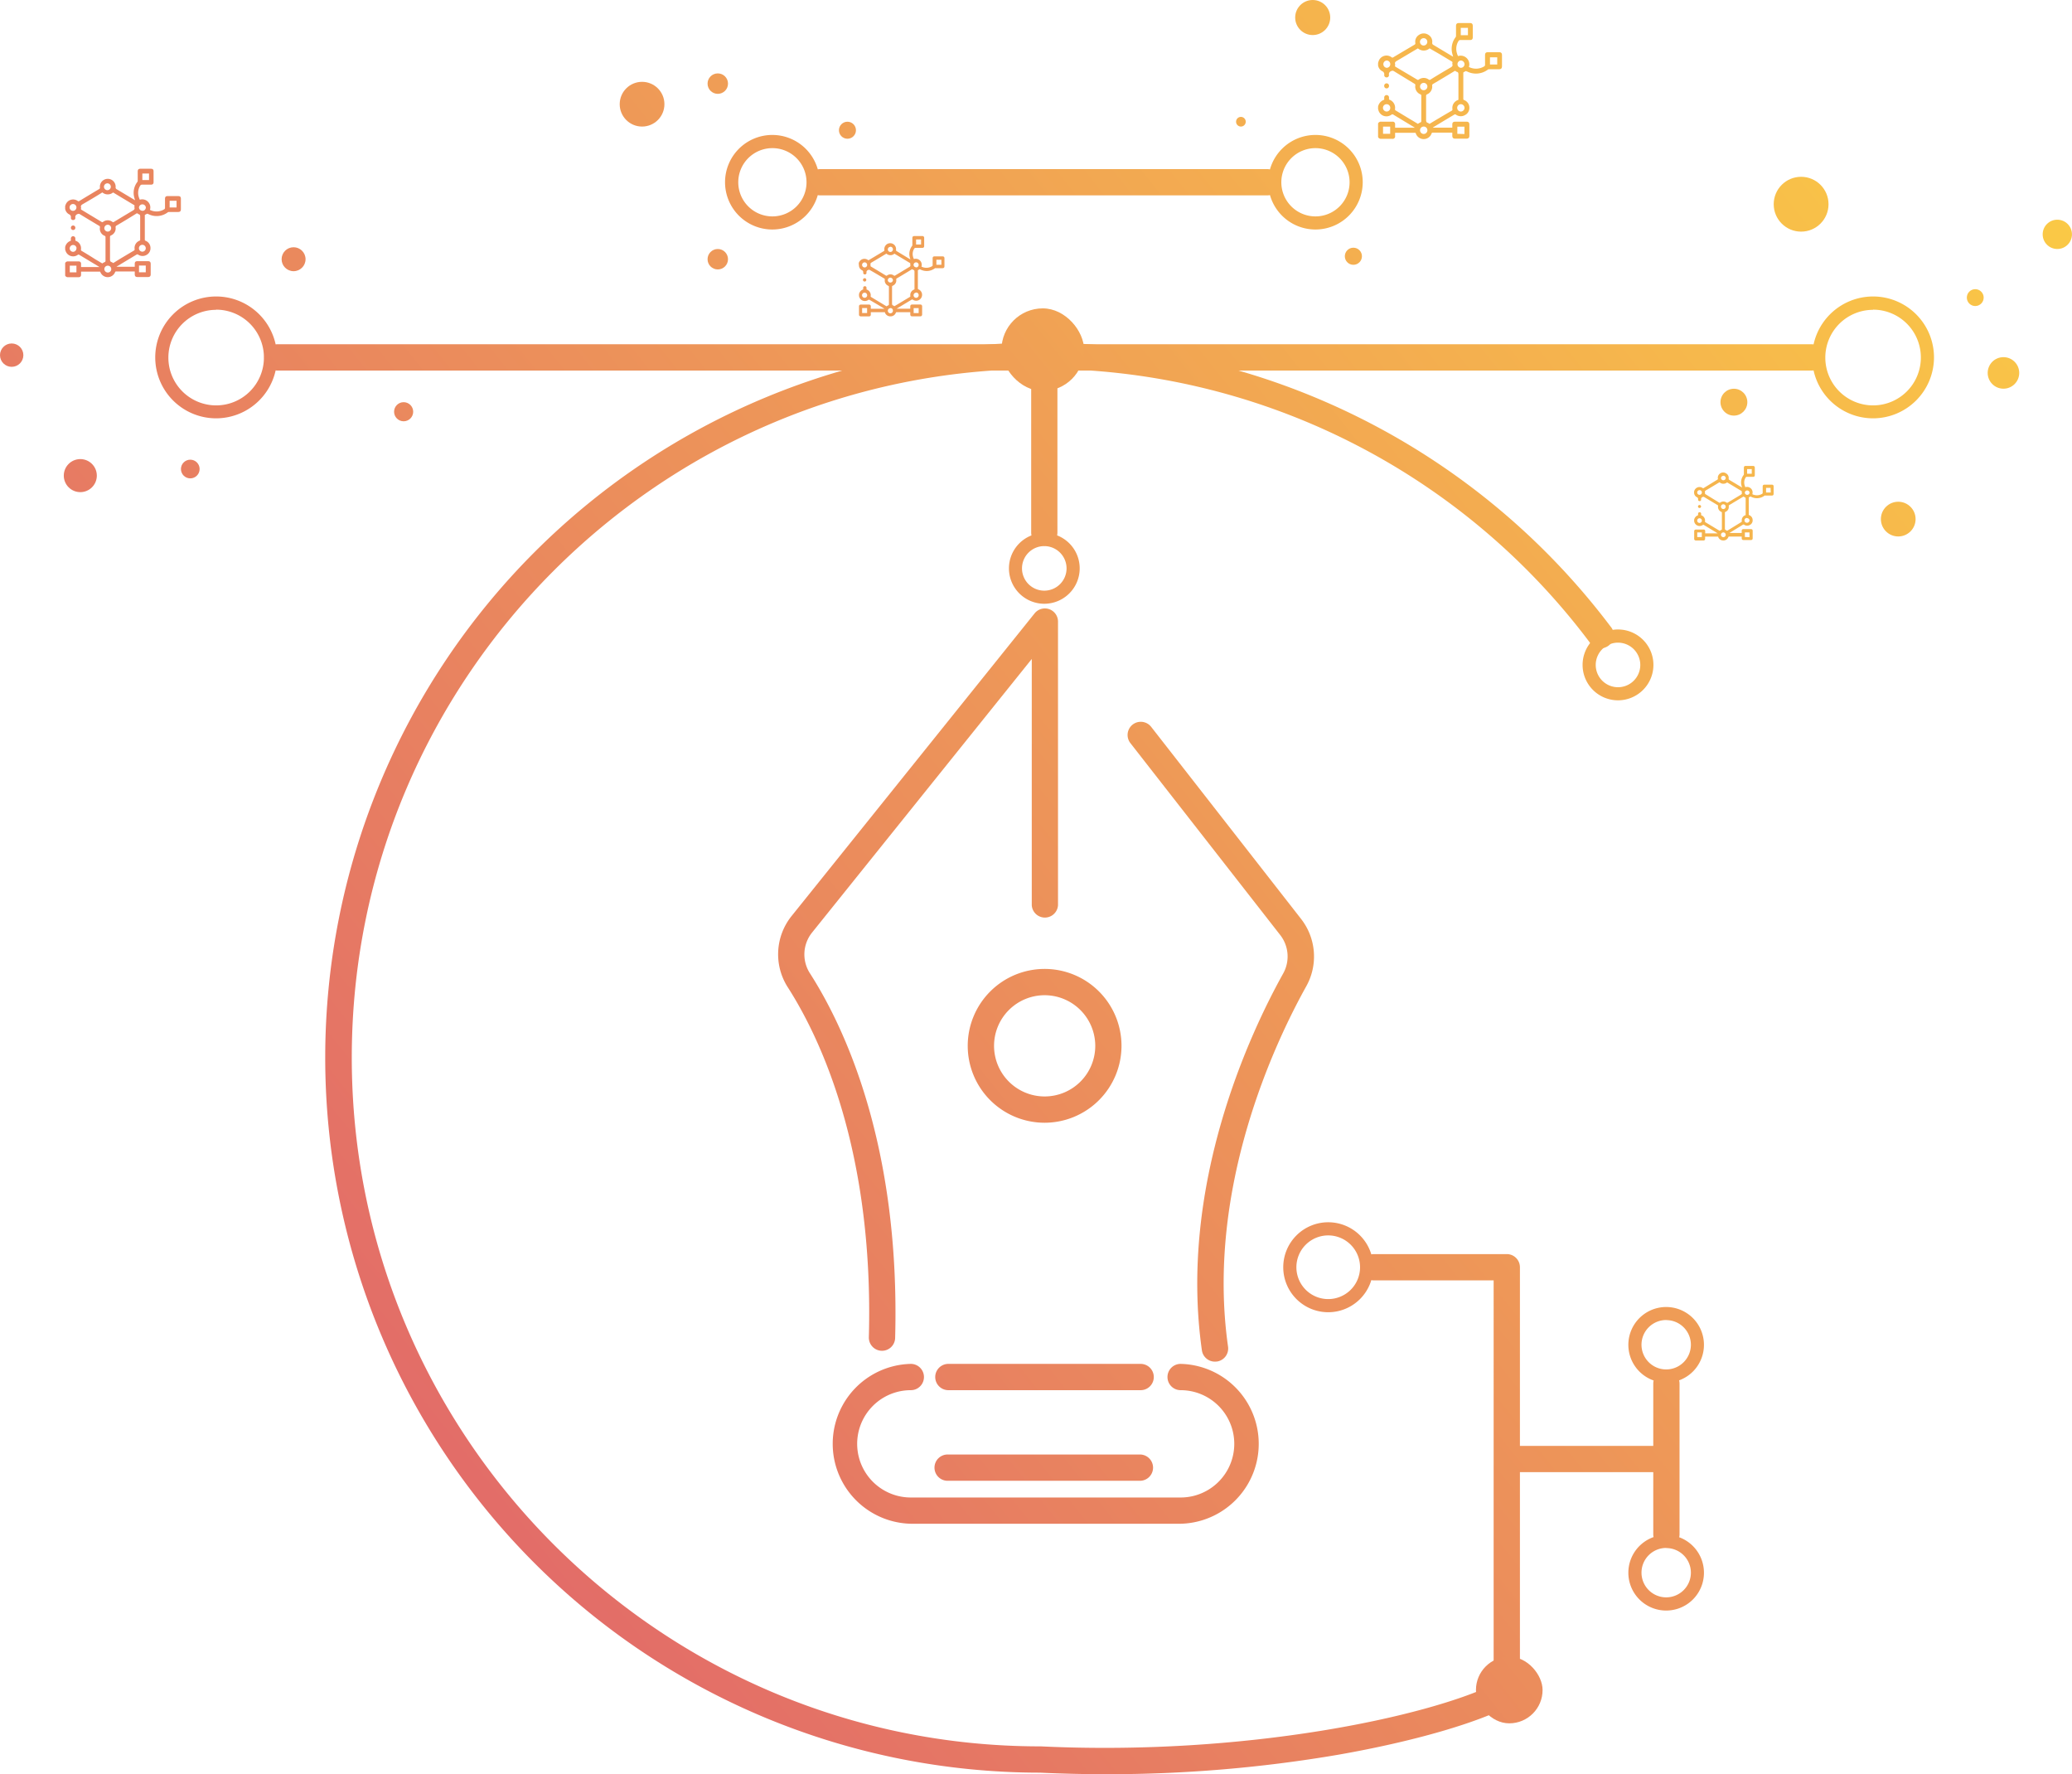 <svg id="Icon" xmlns="http://www.w3.org/2000/svg" xmlns:xlink="http://www.w3.org/1999/xlink" viewBox="0 0 496.65 425.19"><defs><style>.cls-1{fill:url(#linear-gradient);}.cls-2{fill:url(#linear-gradient-2);}.cls-3{fill:url(#linear-gradient-3);}.cls-4{fill:url(#linear-gradient-4);}.cls-5{fill:url(#linear-gradient-5);}.cls-6{fill:url(#linear-gradient-6);}.cls-7{fill:url(#linear-gradient-7);}.cls-8{fill:url(#linear-gradient-8);}.cls-9{fill:url(#linear-gradient-9);}.cls-10{fill:url(#linear-gradient-10);}.cls-11{fill:url(#linear-gradient-11);}.cls-12{fill:url(#linear-gradient-12);}.cls-13{fill:url(#linear-gradient-13);}.cls-14{fill:url(#linear-gradient-14);}.cls-15{fill:url(#linear-gradient-15);}.cls-16{fill:url(#linear-gradient-16);}.cls-17{fill:url(#linear-gradient-17);}.cls-18{fill:url(#linear-gradient-18);}.cls-19{fill:url(#linear-gradient-19);}.cls-20{fill:url(#linear-gradient-20);}.cls-21{fill:url(#linear-gradient-21);}.cls-22{fill:url(#linear-gradient-22);}.cls-23{fill:url(#linear-gradient-23);}.cls-24{fill:url(#linear-gradient-24);}.cls-25{fill:url(#linear-gradient-25);}.cls-26{fill:url(#linear-gradient-26);}.cls-27{fill:url(#linear-gradient-27);}.cls-28{fill:url(#linear-gradient-28);}.cls-29{fill:url(#linear-gradient-29);}.cls-30{fill:url(#linear-gradient-30);}.cls-31{fill:url(#linear-gradient-31);}.cls-32{fill:url(#linear-gradient-32);}.cls-33{fill:url(#linear-gradient-33);}.cls-34{fill:url(#linear-gradient-34);}.cls-35{fill:url(#linear-gradient-35);}.cls-36{fill:url(#linear-gradient-36);}.cls-37{fill:url(#linear-gradient-37);}.cls-38{fill:url(#linear-gradient-38);}.cls-39{fill:url(#linear-gradient-39);}.cls-40{fill:url(#linear-gradient-40);}.cls-41{fill:url(#linear-gradient-41);}.cls-42{fill:url(#linear-gradient-42);}.cls-43{fill:url(#linear-gradient-43);}.cls-44{fill:url(#linear-gradient-44);}.cls-45{fill:url(#linear-gradient-45);}.cls-46{fill:url(#linear-gradient-46);}.cls-47{fill:url(#linear-gradient-47);}.cls-48{fill:url(#linear-gradient-48);}.cls-49{fill:url(#linear-gradient-49);}</style><linearGradient id="linear-gradient" x1="52.18" y1="473.31" x2="582.97" y2="49.99" gradientUnits="userSpaceOnUse"><stop offset="0" stop-color="#de5a6f"/><stop offset="1" stop-color="#ffda3f"/></linearGradient><linearGradient id="linear-gradient-2" x1="-35.6" y1="363.24" x2="495.19" y2="-60.07" xlink:href="#linear-gradient"/><linearGradient id="linear-gradient-3" x1="-25.47" y1="375.95" x2="505.32" y2="-47.37" xlink:href="#linear-gradient"/><linearGradient id="linear-gradient-4" x1="-112.79" y1="266.46" x2="418" y2="-156.85" xlink:href="#linear-gradient"/><linearGradient id="linear-gradient-5" x1="41.62" y1="460.06" x2="572.4" y2="36.75" xlink:href="#linear-gradient"/><linearGradient id="linear-gradient-6" x1="53.77" y1="475.31" x2="584.56" y2="51.99" xlink:href="#linear-gradient"/><linearGradient id="linear-gradient-7" x1="-10.96" y1="394.14" x2="519.83" y2="-29.17" xlink:href="#linear-gradient"/><linearGradient id="linear-gradient-8" x1="97.13" y1="529.67" x2="627.92" y2="106.36" xlink:href="#linear-gradient"/><linearGradient id="linear-gradient-9" x1="15.5" y1="270.78" x2="438.36" y2="-66.46" xlink:href="#linear-gradient"/><linearGradient id="linear-gradient-10" x1="199.02" y1="534.79" x2="618.23" y2="200.46" xlink:href="#linear-gradient"/><linearGradient id="linear-gradient-11" x1="46.03" y1="465.6" x2="576.82" y2="42.29" xlink:href="#linear-gradient"/><linearGradient id="linear-gradient-12" x1="42.86" y1="461.62" x2="573.64" y2="38.3" xlink:href="#linear-gradient"/><linearGradient id="linear-gradient-13" x1="-136.64" y1="236.55" x2="394.15" y2="-186.77" xlink:href="#linear-gradient"/><linearGradient id="linear-gradient-14" x1="-141.26" y1="230.75" x2="389.53" y2="-192.56" xlink:href="#linear-gradient"/><linearGradient id="linear-gradient-15" x1="-124.72" y1="217.71" x2="406.07" y2="-205.6" xlink:href="#linear-gradient"/><linearGradient id="linear-gradient-16" x1="-119.32" y1="224.49" x2="411.47" y2="-198.82" xlink:href="#linear-gradient"/><linearGradient id="linear-gradient-17" x1="-96.65" y1="252.91" x2="434.14" y2="-170.4" xlink:href="#linear-gradient"/><linearGradient id="linear-gradient-18" x1="55.17" y1="443.27" x2="585.95" y2="19.96" xlink:href="#linear-gradient"/><linearGradient id="linear-gradient-19" x1="26.19" y1="406.95" x2="556.98" y2="-16.37" xlink:href="#linear-gradient"/><linearGradient id="linear-gradient-20" x1="9.34" y1="385.81" x2="540.12" y2="-37.51" xlink:href="#linear-gradient"/><linearGradient id="linear-gradient-21" x1="47.9" y1="434.16" x2="578.68" y2="10.84" xlink:href="#linear-gradient"/><linearGradient id="linear-gradient-22" x1="36.47" y1="419.83" x2="567.26" y2="-3.48" xlink:href="#linear-gradient"/><linearGradient id="linear-gradient-23" x1="36.73" y1="420.16" x2="567.52" y2="-3.16" xlink:href="#linear-gradient"/><linearGradient id="linear-gradient-24" x1="-139.79" y1="198.83" x2="391" y2="-224.49" xlink:href="#linear-gradient"/><linearGradient id="linear-gradient-25" x1="-109.84" y1="236.38" x2="420.95" y2="-186.94" xlink:href="#linear-gradient"/><linearGradient id="linear-gradient-26" x1="151.04" y1="597.27" x2="681.83" y2="173.96" xlink:href="#linear-gradient"/><linearGradient id="linear-gradient-27" x1="137.7" y1="580.55" x2="668.49" y2="157.23" xlink:href="#linear-gradient"/><linearGradient id="linear-gradient-28" x1="164.33" y1="613.93" x2="695.12" y2="190.62" xlink:href="#linear-gradient"/><linearGradient id="linear-gradient-29" x1="29.53" y1="444.91" x2="560.32" y2="21.59" xlink:href="#linear-gradient"/><linearGradient id="linear-gradient-30" x1="56.77" y1="479.06" x2="587.55" y2="55.75" xlink:href="#linear-gradient"/><linearGradient id="linear-gradient-31" x1="91.42" y1="522.51" x2="622.2" y2="99.19" xlink:href="#linear-gradient"/><linearGradient id="linear-gradient-32" x1="44.84" y1="464.1" x2="575.62" y2="40.79" xlink:href="#linear-gradient"/><linearGradient id="linear-gradient-33" x1="83.52" y1="512.61" x2="614.31" y2="89.3" xlink:href="#linear-gradient"/><linearGradient id="linear-gradient-34" x1="94.11" y1="525.88" x2="624.9" y2="102.57" xlink:href="#linear-gradient"/><linearGradient id="linear-gradient-35" x1="143.43" y1="587.72" x2="674.21" y2="164.41" xlink:href="#linear-gradient"/><linearGradient id="linear-gradient-36" x1="-56.06" y1="337.59" x2="474.72" y2="-85.73" xlink:href="#linear-gradient"/><linearGradient id="linear-gradient-37" x1="-81.42" y1="305.79" x2="449.36" y2="-117.53" xlink:href="#linear-gradient"/><linearGradient id="linear-gradient-38" x1="-30.82" y1="369.23" x2="499.96" y2="-54.08" xlink:href="#linear-gradient"/><linearGradient id="linear-gradient-39" x1="-30.47" y1="369.67" x2="500.31" y2="-53.64" xlink:href="#linear-gradient"/><linearGradient id="linear-gradient-40" x1="-35.42" y1="363.46" x2="495.36" y2="-59.85" xlink:href="#linear-gradient"/><linearGradient id="linear-gradient-41" x1="-57.98" y1="335.18" x2="472.81" y2="-88.13" xlink:href="#linear-gradient"/><linearGradient id="linear-gradient-42" x1="-61.41" y1="330.88" x2="469.37" y2="-92.44" xlink:href="#linear-gradient"/><linearGradient id="linear-gradient-43" x1="-85.19" y1="267.28" x2="445.6" y2="-156.03" xlink:href="#linear-gradient"/><linearGradient id="linear-gradient-44" x1="-105.71" y1="241.56" x2="425.08" y2="-181.76" xlink:href="#linear-gradient"/><linearGradient id="linear-gradient-45" x1="-88.18" y1="263.53" x2="442.61" y2="-159.78" xlink:href="#linear-gradient"/><linearGradient id="linear-gradient-46" x1="-52.51" y1="308.26" x2="478.28" y2="-115.05" xlink:href="#linear-gradient"/><linearGradient id="linear-gradient-47" x1="-26.31" y1="341.11" x2="504.48" y2="-82.2" xlink:href="#linear-gradient"/><linearGradient id="linear-gradient-48" x1="-57.99" y1="301.39" x2="472.8" y2="-121.93" xlink:href="#linear-gradient"/><linearGradient id="linear-gradient-49" x1="-110.36" y1="235.72" x2="420.43" y2="-187.59" xlink:href="#linear-gradient"/></defs><title>Icon-01</title><path class="cls-1" d="M272.83,468.59c-5.12,0-10.41-.11-15.88-.37a171.35,171.35,0,1,1,.07-342.7,171.07,171.07,0,0,1,136.68,68,3.15,3.15,0,1,1-5,3.8A163.89,163.89,0,0,0,257,131.81c-91,0-165,74.05-165,165.06s74,165.05,165,165.05h.15c49.34,2.35,92.79-7.21,108.55-14.86V350.25H337a3.15,3.15,0,0,1,0-6.3h31.91A3.15,3.15,0,0,1,372,347.1V449a3.15,3.15,0,0,1-1.63,2.76c-8.17,4.47-23.85,9-41.95,12.17A327.82,327.82,0,0,1,272.83,468.59Z" transform="translate(-7.68 -43.41)"/><path class="cls-2" d="M441.9,132.21H74.18a3.15,3.15,0,0,1,0-6.3H441.9a3.15,3.15,0,0,1,0,6.3Z" transform="translate(-7.68 -43.41)"/><path class="cls-3" d="M258,174.17a3.15,3.15,0,0,1-3.15-3.15V128.66a3.15,3.15,0,0,1,6.29,0V171A3.15,3.15,0,0,1,258,174.17Z" transform="translate(-7.68 -43.41)"/><path class="cls-4" d="M59.5,143.66a14.6,14.6,0,1,1,14.59-14.6A14.62,14.62,0,0,1,59.5,143.66Zm0-26a11.45,11.45,0,1,0,11.44,11.44A11.45,11.45,0,0,0,59.5,117.62Z" transform="translate(-7.68 -43.41)"/><path class="cls-5" d="M456.65,143.66a14.6,14.6,0,1,1,14.6-14.6A14.62,14.62,0,0,1,456.65,143.66Zm0-26a11.45,11.45,0,1,0,11.45,11.44A11.45,11.45,0,0,0,456.65,117.62Z" transform="translate(-7.68 -43.41)"/><path class="cls-6" d="M395.52,211.24a8.49,8.49,0,1,1,8.48-8.48A8.5,8.5,0,0,1,395.52,211.24Zm0-13.82a5.34,5.34,0,1,0,5.33,5.34A5.35,5.35,0,0,0,395.52,197.42Z" transform="translate(-7.68 -43.41)"/><path class="cls-7" d="M258,188.1a8.48,8.48,0,1,1,8.48-8.48A8.49,8.49,0,0,1,258,188.1Zm0-13.82a5.34,5.34,0,1,0,5.33,5.34A5.35,5.35,0,0,0,258,174.28Z" transform="translate(-7.68 -43.41)"/><path class="cls-8" d="M326.05,357.88a10.78,10.78,0,1,1,10.78-10.78A10.78,10.78,0,0,1,326.05,357.88Zm0-18.41a7.63,7.63,0,1,0,7.63,7.63A7.64,7.64,0,0,0,326.05,339.47Z" transform="translate(-7.68 -43.41)"/><rect class="cls-9" x="240.05" y="73.9" width="19.8" height="19.8" rx="9.9"/><rect class="cls-10" x="353.78" y="397.02" width="15.97" height="15.97" rx="7.98"/><path class="cls-11" d="M413.74,161.23a1.21,1.21,0,0,0,.05-.18,1.31,1.31,0,0,1,2-.69.2.2,0,0,0,.27,0l3.26-2a.22.22,0,0,0,.13-.26,1.22,1.22,0,0,1,.57-1.25,1.24,1.24,0,0,1,1.39,0,1.22,1.22,0,0,1,.63,1.22.33.33,0,0,0,.18.36l2.8,1.68.23.14a2.54,2.54,0,0,1-.11-.38,2.89,2.89,0,0,1,.49-2.64.36.36,0,0,0,.05-.21c0-.49,0-1,0-1.49,0-.33.13-.46.45-.46.58,0,1.15,0,1.72,0,.31,0,.44.13.45.44,0,.58,0,1.16,0,1.75,0,.29-.13.42-.42.42h-1.47a.32.32,0,0,0-.31.17,2.25,2.25,0,0,0-.21,1.94,2.34,2.34,0,0,0,.09.24.49.49,0,0,0,.06.13,1.33,1.33,0,0,1,1.34.32,1.3,1.3,0,0,1,.32,1.36,2.44,2.44,0,0,0,2.36-.09.27.27,0,0,0,.13-.26c0-.49,0-1,0-1.46,0-.34.12-.46.45-.47h1.72c.32,0,.45.13.45.45v1.7c0,.33-.13.46-.46.46h-1.51a.38.38,0,0,0-.19,0,3,3,0,0,1-3.22.3.38.38,0,0,0-.19-.06,2.93,2.93,0,0,0-.39.21s0,.09,0,.13v3.93a.18.18,0,0,0,.13.19,1.25,1.25,0,0,1,.8,1.16,1.21,1.21,0,0,1-.68,1.19,1.26,1.26,0,0,1-1.4-.09.26.26,0,0,0-.21,0l-3.27,2s0,0-.06,0h3v-.48c0-.31.14-.44.45-.44h1.73c.31,0,.45.13.45.44v1.73c0,.31-.14.45-.45.45h-1.73c-.31,0-.44-.14-.45-.45V172h-3a.18.18,0,0,0-.2.11,1.23,1.23,0,0,1-1.21.82,1.26,1.26,0,0,1-1.22-.83.36.36,0,0,0,0-.09h-3.14v.49c0,.3-.14.44-.44.44-.55,0-1.11,0-1.67,0a.5.5,0,0,1-.51-.26v-2.09a.46.46,0,0,1,.48-.28H416a.36.36,0,0,1,.41.4v.52h3l-.16-.1-3.14-1.9a.23.23,0,0,0-.29,0,1.31,1.31,0,0,1-2-.68l-.06-.19v-.41a1.41,1.41,0,0,1,.94-1.06c0-.13,0-.26,0-.39a.37.37,0,0,1,.39-.34.36.36,0,0,1,.35.36v.37a1.3,1.3,0,0,1,.92,1.45.2.2,0,0,0,.12.23l2.24,1.35,1.16.7a4,4,0,0,1,.37-.22c.13,0,.16-.11.16-.24v-3.86a.21.21,0,0,0-.15-.23,1.28,1.28,0,0,1-.77-1.35.23.23,0,0,0-.14-.28l-3.16-1.9a.37.37,0,0,0-.44,0,.51.51,0,0,0-.32.57.34.34,0,0,1-.35.39.36.36,0,0,1-.38-.38.5.5,0,0,0-.34-.59,1.25,1.25,0,0,1-.6-.87Zm6.13-2.27c-1.09.65-2.16,1.31-3.25,1.94-.21.13-.34.24-.26.5a.41.41,0,0,1,0,.19c0,.13,0,.19.13.26l3.25,2a.23.23,0,0,0,.28,0,1.25,1.25,0,0,1,1.51,0,.23.23,0,0,0,.29,0l3.08-1.85c.21-.12.37-.23.28-.51a.37.37,0,0,1,0-.18c0-.14,0-.2-.13-.27-.62-.36-1.24-.74-1.85-1.11l-1.54-.92A1.36,1.36,0,0,1,419.87,159Zm6.24,7.92v-.23c0-1.2,0-2.41,0-3.61,0-.23,0-.42-.27-.48a.26.26,0,0,1-.11-.07c-.1-.1-.18-.08-.29,0l-3.23,1.94a.28.28,0,0,0-.15.31,1.26,1.26,0,0,1-.76,1.32.24.24,0,0,0-.17.26c0,1.21,0,2.41,0,3.62,0,.25,0,.46.3.53a.18.18,0,0,1,.09.06c.09.1.17.08.28,0l3.25-2a.22.22,0,0,0,.13-.26,1.29,1.29,0,0,1,.8-1.38Zm.92,5.26V171h-1.11v1.1Zm-.57-15.2h1.11v-1.11h-1.11Zm5.62,3.39H431v1.11h1.12ZM414.5,171v1.11h1.1V171Zm6.83-6.18a.59.59,0,0,0-.58-.56.57.57,0,1,0,.58.56Zm5.14,2.73a.57.57,0,1,0,0,1.13.57.57,0,0,0,.56-.57A.58.58,0,0,0,426.47,167.58ZM420.76,171a.57.57,0,1,0,.57.56A.57.57,0,0,0,420.76,171Zm5.72-9a.55.55,0,0,0,.56-.56.57.57,0,0,0-1.13,0A.56.56,0,0,0,426.48,162Zm-10.87,6.17a.56.56,0,1,0-.57.56A.56.56,0,0,0,415.61,168.15Zm5.15-10.73a.56.56,0,0,0-.56.57.57.57,0,0,0,1.13,0A.58.58,0,0,0,420.76,157.42Zm-5.15,4a.55.55,0,0,0-.56-.57.57.57,0,0,0-.56.56.56.56,0,0,0,1.12,0Z" transform="translate(-7.68 -43.41)"/><path class="cls-12" d="M415.06,165.15a.37.37,0,0,1-.38-.35.37.37,0,1,1,.74,0A.36.36,0,0,1,415.06,165.15Z" transform="translate(-7.68 -43.41)"/><path class="cls-13" d="M23.3,92.82c0-.08.05-.17.08-.25a1.9,1.9,0,0,1,2.93-1,.31.31,0,0,0,.4,0q2.36-1.44,4.73-2.85a.34.34,0,0,0,.19-.39,1.89,1.89,0,1,1,3.77-.09.47.47,0,0,0,.26.53c1.36.8,2.71,1.62,4.07,2.43l.33.2c-.07-.21-.12-.37-.16-.54A4.27,4.27,0,0,1,40.61,87a.52.52,0,0,0,.08-.3c0-.72,0-1.45,0-2.17,0-.49.19-.68.66-.68h2.5c.45,0,.64.19.64.64q0,1.28,0,2.55c0,.42-.19.61-.61.62-.71,0-1.43,0-2.14,0a.49.49,0,0,0-.46.25,3.3,3.3,0,0,0-.3,2.82,2.48,2.48,0,0,0,.13.35c0,.06.05.11.08.19a1.94,1.94,0,0,1,2.43,2.44,3.53,3.53,0,0,0,3.42-.14.38.38,0,0,0,.19-.38c0-.7,0-1.41,0-2.11,0-.49.18-.68.66-.68h2.49c.47,0,.66.19.66.66v2.47c0,.48-.19.68-.67.68H48.19a.51.51,0,0,0-.28.07,4.41,4.41,0,0,1-4.68.43c-.09,0-.2-.11-.27-.08a3.86,3.86,0,0,0-.57.3s0,.12,0,.18v5.72a.26.26,0,0,0,.19.28,1.85,1.85,0,0,1,1.17,1.68,1.82,1.82,0,0,1-1,1.74,1.89,1.89,0,0,1-2-.13.36.36,0,0,0-.3,0l-4.75,2.86-.09.08h4.37c0-.24,0-.47,0-.7,0-.45.19-.64.65-.64h2.52c.45,0,.64.19.65.64v2.52c0,.44-.21.64-.66.64q-1.26,0-2.52,0c-.44,0-.63-.2-.64-.65,0-.22,0-.45,0-.69l-.26,0H35.56a.25.25,0,0,0-.29.17,1.9,1.9,0,0,1-3.53,0l-.06-.13H27.11v.71c0,.44-.2.63-.63.63-.81,0-1.63,0-2.44,0a.73.73,0,0,1-.74-.38v-3a.68.68,0,0,1,.7-.4c.84,0,1.68,0,2.52,0a.53.53,0,0,1,.59.58v.76h4.4l-.23-.15-4.56-2.75a.32.32,0,0,0-.42,0,1.9,1.9,0,0,1-2.91-1l-.09-.28v-.59a2,2,0,0,1,1.37-1.53,5.61,5.61,0,0,1,0-.58.54.54,0,0,1,.57-.5.53.53,0,0,1,.5.53c0,.18,0,.36,0,.53a1.93,1.93,0,0,1,1.35,2.12.29.29,0,0,0,.17.34c1.09.64,2.17,1.3,3.25,2l1.69,1a3.37,3.37,0,0,1,.54-.31.32.32,0,0,0,.23-.36c0-1.87,0-3.74,0-5.61a.31.31,0,0,0-.22-.34,1.84,1.84,0,0,1-1.12-2,.34.34,0,0,0-.2-.4c-1.53-.92-3.06-1.83-4.59-2.77a.57.57,0,0,0-.64,0,.71.71,0,0,0-.46.83.5.5,0,0,1-.52.56.51.51,0,0,1-.55-.54.74.74,0,0,0-.49-.86,1.86,1.86,0,0,1-.88-1.27Zm8.91-3.3c-1.57,1-3.14,1.91-4.72,2.83-.3.18-.49.35-.39.73a.39.39,0,0,1,0,.26c-.06.2,0,.29.19.39L32,96.57a.3.3,0,0,0,.4,0,1.83,1.83,0,0,1,2.2,0,.31.31,0,0,0,.42,0q2.23-1.35,4.48-2.69c.3-.18.53-.34.41-.74a.5.5,0,0,1,0-.27c.06-.19,0-.28-.19-.38l-2.69-1.61-2.24-1.35A2,2,0,0,1,32.21,89.52ZM41.28,101v-.32c0-1.75,0-3.51,0-5.26,0-.33,0-.6-.39-.69a.27.27,0,0,1-.16-.1c-.14-.14-.26-.12-.43,0Q38,96.07,35.62,97.46a.4.4,0,0,0-.23.45,1.83,1.83,0,0,1-1.1,1.92.36.36,0,0,0-.24.38c0,1.75,0,3.5,0,5.26,0,.36,0,.67.44.77a.31.31,0,0,1,.14.09c.12.14.24.11.39,0,1.58-1,3.15-1.91,4.73-2.85a.33.33,0,0,0,.2-.38,1.86,1.86,0,0,1,1.16-2Zm1.34,7.66v-1.61H41v1.61Zm-.82-22.1h1.6V85H41.8ZM50,91.52H48.34v1.61H50ZM24.41,107.08v1.6H26v-1.6Zm9.92-9a.82.82,0,1,0-.82.83A.83.83,0,0,0,34.33,98.1Zm7.47,4a.82.82,0,0,0,0,1.64.82.82,0,1,0,0-1.64Zm-8.3,5a.82.82,0,0,0-.81.84.84.84,0,0,0,.84.8.82.82,0,0,0,0-1.64Zm8.32-13.14a.82.82,0,0,0,.82-.82.83.83,0,0,0-1.65,0A.83.83,0,0,0,41.82,93.92Zm-15.79,9a.82.82,0,1,0-.83.82A.83.83,0,0,0,26,102.88Zm7.48-15.59a.82.82,0,1,0,0,1.63.82.82,0,0,0,0-1.63ZM26,93.12a.82.82,0,1,0-1.64,0,.82.82,0,0,0,1.64,0Z" transform="translate(-7.68 -43.41)"/><path class="cls-14" d="M25.22,98.53a.54.54,0,0,1-.55-.52.54.54,0,0,1,.54-.56.54.54,0,0,1,.53.54A.52.52,0,0,1,25.22,98.53Z" transform="translate(-7.68 -43.41)"/><circle class="cls-15" cx="70.37" cy="62.12" r="2.87"/><circle class="cls-16" cx="19.25" cy="113.98" r="3.96"/><circle class="cls-17" cx="96.75" cy="98.67" r="2.29"/><circle class="cls-18" cx="455" cy="124.4" r="4.16"/><circle class="cls-19" cx="415.61" cy="96.38" r="3.22"/><circle class="cls-20" cx="431.72" cy="48.94" r="6.57"/><circle class="cls-21" cx="480.22" cy="89.37" r="3.78"/><circle class="cls-22" cx="473.46" cy="71.32" r="2.02"/><circle class="cls-23" cx="493.13" cy="56.16" r="3.51"/><circle class="cls-24" cx="2.8" cy="85.11" r="2.8"/><circle class="cls-25" cx="45.61" cy="112.4" r="2.24"/><path class="cls-26" d="M407.11,414.24a3.15,3.15,0,0,1-3.15-3.15V375a3.15,3.15,0,1,1,6.3,0v36.07A3.15,3.15,0,0,1,407.11,414.24Z" transform="translate(-7.68 -43.41)"/><path class="cls-27" d="M407.11,374.75a9.06,9.06,0,1,1,9-9.06A9.05,9.05,0,0,1,407.11,374.75Zm0-15a5.92,5.92,0,1,0,5.87,5.92A5.91,5.91,0,0,0,407.11,359.77Z" transform="translate(-7.68 -43.41)"/><path class="cls-28" d="M407.11,429.37a9.06,9.06,0,1,1,9-9.06A9.05,9.05,0,0,1,407.11,429.37Zm0-15a5.92,5.92,0,1,0,5.87,5.91A5.9,5.9,0,0,0,407.11,414.4Z" transform="translate(-7.68 -43.41)"/><path class="cls-29" d="M219.08,367.12H219a3.16,3.16,0,0,1-3.06-3.24c1.23-44.7-11.65-71.73-19.43-83.87a14.65,14.65,0,0,1,.92-17.09l58.25-72.53a3.15,3.15,0,0,1,5.6,2v67.94a3.15,3.15,0,0,1-6.29,0v-59l-52.65,65.55a8.36,8.36,0,0,0-.54,9.75c8.18,12.75,21.71,41.06,20.44,87.45A3.15,3.15,0,0,1,219.08,367.12Z" transform="translate(-7.68 -43.41)"/><path class="cls-30" d="M298.89,369.72a3.15,3.15,0,0,1-3.12-2.7c-5.66-39.8,11.74-76.42,19.48-90.31a8.36,8.36,0,0,0-.71-9.23l-35.92-46a3.15,3.15,0,0,1,5-3.87l35.91,46a14.63,14.63,0,0,1,1.25,16.17c-7.43,13.34-24.14,48.46-18.74,86.36a3.16,3.16,0,0,1-2.68,3.56Z" transform="translate(-7.68 -43.41)"/><path class="cls-31" d="M290.63,408.57H226a19.16,19.16,0,0,1,0-38.31,3.15,3.15,0,1,1,0,6.3,12.86,12.86,0,0,0,0,25.72h64.67a12.86,12.86,0,1,0,0-25.72,3.15,3.15,0,1,1,0-6.3,19.16,19.16,0,0,1,0,38.31Z" transform="translate(-7.68 -43.41)"/><path class="cls-32" d="M258.08,312.47A18.43,18.43,0,1,1,276.5,294,18.45,18.45,0,0,1,258.08,312.47Zm0-30.56A12.13,12.13,0,1,0,270.21,294,12.15,12.15,0,0,0,258.08,281.91Z" transform="translate(-7.68 -43.41)"/><path class="cls-33" d="M281.11,376.56H235a3.15,3.15,0,1,1,0-6.3h46.09a3.15,3.15,0,0,1,0,6.3Z" transform="translate(-7.68 -43.41)"/><path class="cls-34" d="M281.11,398.27H235a3.15,3.15,0,1,1,0-6.29h46.09a3.15,3.15,0,0,1,0,6.29Z" transform="translate(-7.68 -43.41)"/><path class="cls-35" d="M405.59,396.2H369.44a3.15,3.15,0,1,1,0-6.29h36.15a3.15,3.15,0,1,1,0,6.29Z" transform="translate(-7.68 -43.41)"/><path class="cls-36" d="M311.58,90.23H204.5a3.15,3.15,0,1,1,0-6.29H311.58a3.15,3.15,0,0,1,0,6.29Z" transform="translate(-7.68 -43.41)"/><path class="cls-37" d="M192.8,98.41a11.33,11.33,0,1,1,11.33-11.32A11.34,11.34,0,0,1,192.8,98.41Zm0-19.5A8.18,8.18,0,1,0,201,87.09,8.18,8.18,0,0,0,192.8,78.91Z" transform="translate(-7.68 -43.41)"/><path class="cls-38" d="M323,98.41a11.33,11.33,0,1,1,11.32-11.32A11.34,11.34,0,0,1,323,98.41Zm0-19.5a8.18,8.18,0,1,0,8.17,8.18A8.19,8.19,0,0,0,323,78.91Z" transform="translate(-7.68 -43.41)"/><path class="cls-39" d="M338,58.48l.09-.27a2,2,0,0,1,3.14-1.08.32.32,0,0,0,.43,0c1.68-1,3.37-2,5.06-3a.36.36,0,0,0,.21-.41,1.91,1.91,0,0,1,.88-1.95,2,2,0,0,1,2.17-.06,1.91,1.91,0,0,1,1,1.9.51.51,0,0,0,.29.57l4.35,2.61L356,57c-.07-.23-.13-.4-.17-.58a4.59,4.59,0,0,1,.77-4.12.55.55,0,0,0,.08-.31c0-.78,0-1.55,0-2.33,0-.52.2-.72.71-.73H360c.49,0,.69.2.7.68,0,.91,0,1.82,0,2.73,0,.45-.2.66-.65.66-.77,0-1.53,0-2.29,0a.51.51,0,0,0-.5.27,3.51,3.51,0,0,0-.32,3c0,.13.09.25.14.38a1.59,1.59,0,0,0,.09.2,2.07,2.07,0,0,1,2.6,2.61,3.76,3.76,0,0,0,3.66-.14.42.42,0,0,0,.21-.41c0-.75,0-1.51,0-2.26,0-.53.19-.73.71-.73H367c.5,0,.7.21.7.71v2.64c0,.52-.21.73-.72.73h-2.35a.52.52,0,0,0-.3.08,4.74,4.74,0,0,1-5,.46c-.1,0-.22-.12-.29-.09a3,3,0,0,0-.61.33s0,.12,0,.19v6.12a.27.27,0,0,0,.2.3,1.94,1.94,0,0,1,1.25,1.8A1.9,1.9,0,0,1,358.81,71a2,2,0,0,1-2.19-.14.36.36,0,0,0-.32,0q-2.55,1.51-5.09,3.06s0,0-.1.08h4.68v-.75c0-.48.21-.68.7-.68q1.35,0,2.7,0c.48,0,.69.21.69.68q0,1.35,0,2.7c0,.47-.22.69-.7.69h-2.7c-.47,0-.68-.21-.69-.69v-.75h-4.65c-.15,0-.24,0-.31.18a2,2,0,0,1-3.79,0l-.06-.14h-4.9c0,.27,0,.52,0,.77a.58.58,0,0,1-.67.67c-.87,0-1.75,0-2.62,0a.8.8,0,0,1-.79-.41V73a.72.72,0,0,1,.75-.43c.9,0,1.8,0,2.7,0a.56.56,0,0,1,.63.62c0,.27,0,.54,0,.82h4.72l-.25-.17q-2.44-1.47-4.88-2.95a.36.36,0,0,0-.46,0,2,2,0,0,1-3.11-1c0-.1-.06-.2-.1-.3v-.64a2.2,2.2,0,0,1,1.47-1.64c0-.21,0-.41,0-.61a.58.58,0,0,1,1.15,0c0,.19,0,.38,0,.57a2.05,2.05,0,0,1,1.44,2.27.31.31,0,0,0,.19.36L345.72,72c.62.36,1.23.73,1.82,1.09a3.78,3.78,0,0,1,.57-.33.34.34,0,0,0,.25-.39v-6a.33.33,0,0,0-.23-.36,2,2,0,0,1-1.21-2.11.36.36,0,0,0-.21-.43c-1.64-1-3.28-2-4.91-3a.6.6,0,0,0-.69,0,.76.76,0,0,0-.5.88.54.54,0,0,1-.55.61.55.55,0,0,1-.59-.58.81.81,0,0,0-.52-.93,1.92,1.92,0,0,1-.95-1.36ZM347.55,55c-1.69,1-3.36,2-5.06,3-.32.19-.53.37-.41.78a.67.67,0,0,1,0,.28c-.07.21,0,.31.2.41l5.06,3a.32.32,0,0,0,.43,0,2,2,0,0,1,2.36,0,.34.34,0,0,0,.45,0c1.59-1,3.19-1.94,4.79-2.88.33-.19.58-.37.44-.79a.71.71,0,0,1,0-.29c.06-.21,0-.31-.21-.41l-2.88-1.73L350.34,55A2.12,2.12,0,0,1,347.55,55Zm9.71,12.33v-.35c0-1.88,0-3.75,0-5.63,0-.36,0-.65-.43-.74a.42.42,0,0,1-.17-.1c-.15-.16-.28-.13-.45,0q-2.5,1.53-5,3a.41.41,0,0,0-.24.47A2,2,0,0,1,349.78,66a.38.38,0,0,0-.27.41c0,1.87,0,3.75,0,5.63,0,.39,0,.72.47.83a.26.26,0,0,1,.14.09c.14.16.27.12.43,0q2.52-1.53,5.07-3a.35.35,0,0,0,.2-.41,2,2,0,0,1,1.25-2.14Zm1.44,8.2V73.76H357v1.72Zm-.88-23.68h1.72V50.08h-1.72Zm8.74,5.29h-1.74v1.72h1.74ZM339.19,73.75v1.73h1.71V73.75Zm10.63-9.62a.88.88,0,1,0-.88.9A.9.9,0,0,0,349.82,64.13Zm8,4.25a.88.88,0,0,0-.86.9.89.89,0,0,0,.88.86.9.9,0,0,0,.88-.89A.89.89,0,0,0,357.82,68.38Zm-8.89,5.36a.87.87,0,0,0-.87.89.88.88,0,0,0,1.76,0A.87.87,0,0,0,348.93,73.74Zm8.91-14.08a.88.88,0,0,0,.88-.88.9.9,0,0,0-.9-.87.88.88,0,0,0,0,1.75Zm-16.92,9.6a.87.87,0,0,0-.88-.88.88.88,0,0,0-.87.86.9.9,0,0,0,.87.9A.87.87,0,0,0,340.92,69.26Zm8-16.7a.88.88,0,0,0-.88.88.88.88,0,0,0,1.76,0A.87.87,0,0,0,348.94,52.56Zm-8,6.24a.87.87,0,0,0-.87-.89.88.88,0,0,0,0,1.75A.86.86,0,0,0,340.92,58.8Z" transform="translate(-7.68 -43.41)"/><path class="cls-40" d="M340.06,64.59a.56.56,0,0,1-.59-.55.58.58,0,1,1,1.15,0A.56.56,0,0,1,340.06,64.59Z" transform="translate(-7.68 -43.41)"/><path class="cls-41" d="M213.52,106.64a1.33,1.33,0,0,0,0-.19,1.42,1.42,0,0,1,2.18-.75.22.22,0,0,0,.3,0l3.52-2.11a.26.26,0,0,0,.14-.29,1.41,1.41,0,1,1,2.8-.07.33.33,0,0,0,.2.39l3,1.82.24.14c-.05-.16-.09-.28-.12-.4a3.16,3.16,0,0,1,.54-2.86.38.38,0,0,0,.05-.22c0-.54,0-1.07,0-1.61,0-.36.14-.51.49-.51h1.86a.42.42,0,0,1,.48.48v1.89c0,.32-.15.46-.46.46q-.8,0-1.59,0a.35.35,0,0,0-.34.19,2.44,2.44,0,0,0-.23,2.09c0,.09.07.17.1.26l.06.14a1.44,1.44,0,0,1,1.81,1.81,2.59,2.59,0,0,0,2.54-.1.27.27,0,0,0,.14-.28v-1.57c0-.37.13-.5.49-.5q.93,0,1.86,0c.34,0,.48.14.48.49v1.83c0,.36-.14.51-.49.51H232a.33.33,0,0,0-.2,0,3.28,3.28,0,0,1-3.48.32c-.07,0-.15-.08-.2-.06a2.55,2.55,0,0,0-.43.23s0,.08,0,.13c0,1.42,0,2.83,0,4.25a.19.19,0,0,0,.14.2,1.42,1.42,0,0,1,.14,2.55,1.4,1.4,0,0,1-1.53-.1.23.23,0,0,0-.21,0l-3.54,2.13-.07.06h3.25v-.52c0-.34.15-.48.48-.48h1.88a.42.42,0,0,1,.48.48v1.87c0,.33-.16.48-.49.48h-1.87c-.33,0-.47-.15-.48-.48v-.52h-3.23c-.1,0-.17,0-.22.12a1.33,1.33,0,0,1-1.31.88,1.35,1.35,0,0,1-1.31-.89l0-.1h-3.39v.53c0,.32-.15.47-.47.47-.61,0-1.21,0-1.82,0a.52.52,0,0,1-.54-.28v-2.26a.48.48,0,0,1,.51-.29c.63,0,1.25,0,1.88,0a.4.4,0,0,1,.44.43v.57h3.27l-.17-.11c-1.13-.69-2.27-1.36-3.39-2a.26.26,0,0,0-.32,0,1.41,1.41,0,0,1-2.16-.73l-.06-.2v-.45a1.5,1.5,0,0,1,1-1.14c0-.14,0-.28,0-.42A.39.39,0,0,1,215,112a.38.38,0,0,1,.38.39c0,.13,0,.27,0,.39a1.44,1.44,0,0,1,1,1.58.22.22,0,0,0,.13.25l2.41,1.45,1.26.76a2.39,2.39,0,0,1,.4-.23.24.24,0,0,0,.17-.27v-4.17a.23.23,0,0,0-.16-.25,1.37,1.37,0,0,1-.83-1.46.26.26,0,0,0-.15-.3c-1.14-.68-2.28-1.36-3.41-2a.4.4,0,0,0-.48,0,.52.52,0,0,0-.34.61.38.38,0,0,1-.39.42.37.37,0,0,1-.4-.4.57.57,0,0,0-.37-.64,1.31,1.31,0,0,1-.65-1Zm6.62-2.45c-1.17.7-2.33,1.41-3.51,2.1-.22.13-.37.26-.29.54a.34.34,0,0,1,0,.2c0,.14,0,.21.14.28,1.18.7,2.35,1.41,3.52,2.12a.23.23,0,0,0,.3,0,1.37,1.37,0,0,1,1.63,0,.24.24,0,0,0,.32,0l3.32-2c.23-.13.4-.25.31-.55a.35.35,0,0,1,0-.2c0-.14,0-.21-.15-.28l-2-1.2-1.66-1A1.45,1.45,0,0,1,220.14,104.19Zm6.74,8.55v-.24c0-1.3,0-2.6,0-3.9,0-.25,0-.45-.29-.52a.19.19,0,0,1-.12-.07c-.1-.11-.19-.09-.31,0-1.16.71-2.32,1.41-3.49,2.1a.28.28,0,0,0-.16.33,1.37,1.37,0,0,1-.82,1.43.26.26,0,0,0-.19.28c0,1.31,0,2.61,0,3.91,0,.27,0,.5.33.58a.18.18,0,0,1,.1.06c.09.11.18.08.29,0l3.52-2.11a.24.24,0,0,0,.14-.29,1.39,1.39,0,0,1,.86-1.48Zm1,5.7v-1.2h-1.2v1.2ZM227.26,102h1.2v-1.2h-1.2Zm6.07,3.66h-1.2v1.2h1.2Zm-19,11.57v1.19h1.19v-1.19Zm7.38-6.68a.63.63,0,0,0-.63-.6.62.62,0,0,0-.6.63.62.62,0,0,0,1.23,0Zm5.55,3a.61.61,0,0,0-.6.62.61.61,0,0,0,1.22,0A.61.61,0,0,0,227.27,113.51Zm-6.17,3.72a.61.61,0,1,0,.62.6A.6.6,0,0,0,221.1,117.23Zm6.18-9.77a.61.61,0,0,0,.61-.61.61.61,0,1,0-1.22,0A.61.61,0,0,0,227.28,107.46Zm-11.74,6.66a.6.6,0,0,0-.61-.61.61.61,0,1,0,0,1.22A.61.61,0,0,0,215.54,114.12Zm5.56-11.59a.61.61,0,1,0,.62.61A.62.62,0,0,0,221.1,102.53Zm-5.56,4.33a.61.61,0,0,0-.6-.62.61.61,0,0,0,0,1.22A.61.61,0,0,0,215.54,106.86Z" transform="translate(-7.68 -43.41)"/><path class="cls-42" d="M214.94,110.88a.4.4,0,0,1-.41-.38.41.41,0,0,1,.4-.42.4.4,0,0,1,.4.4A.39.39,0,0,1,214.94,110.88Z" transform="translate(-7.68 -43.41)"/><circle class="cls-43" cx="172.05" cy="62.12" r="2.45"/><circle class="cls-44" cx="172.05" cy="20.04" r="2.45"/><circle class="cls-45" cx="203.13" cy="31.21" r="2.04"/><circle class="cls-46" cx="297.44" cy="29.17" r="1.16"/><circle class="cls-47" cx="324.4" cy="61.41" r="2.05"/><circle class="cls-48" cx="314.65" cy="4.2" r="4.2"/><circle class="cls-49" cx="153.9" cy="24.97" r="5.36"/></svg>